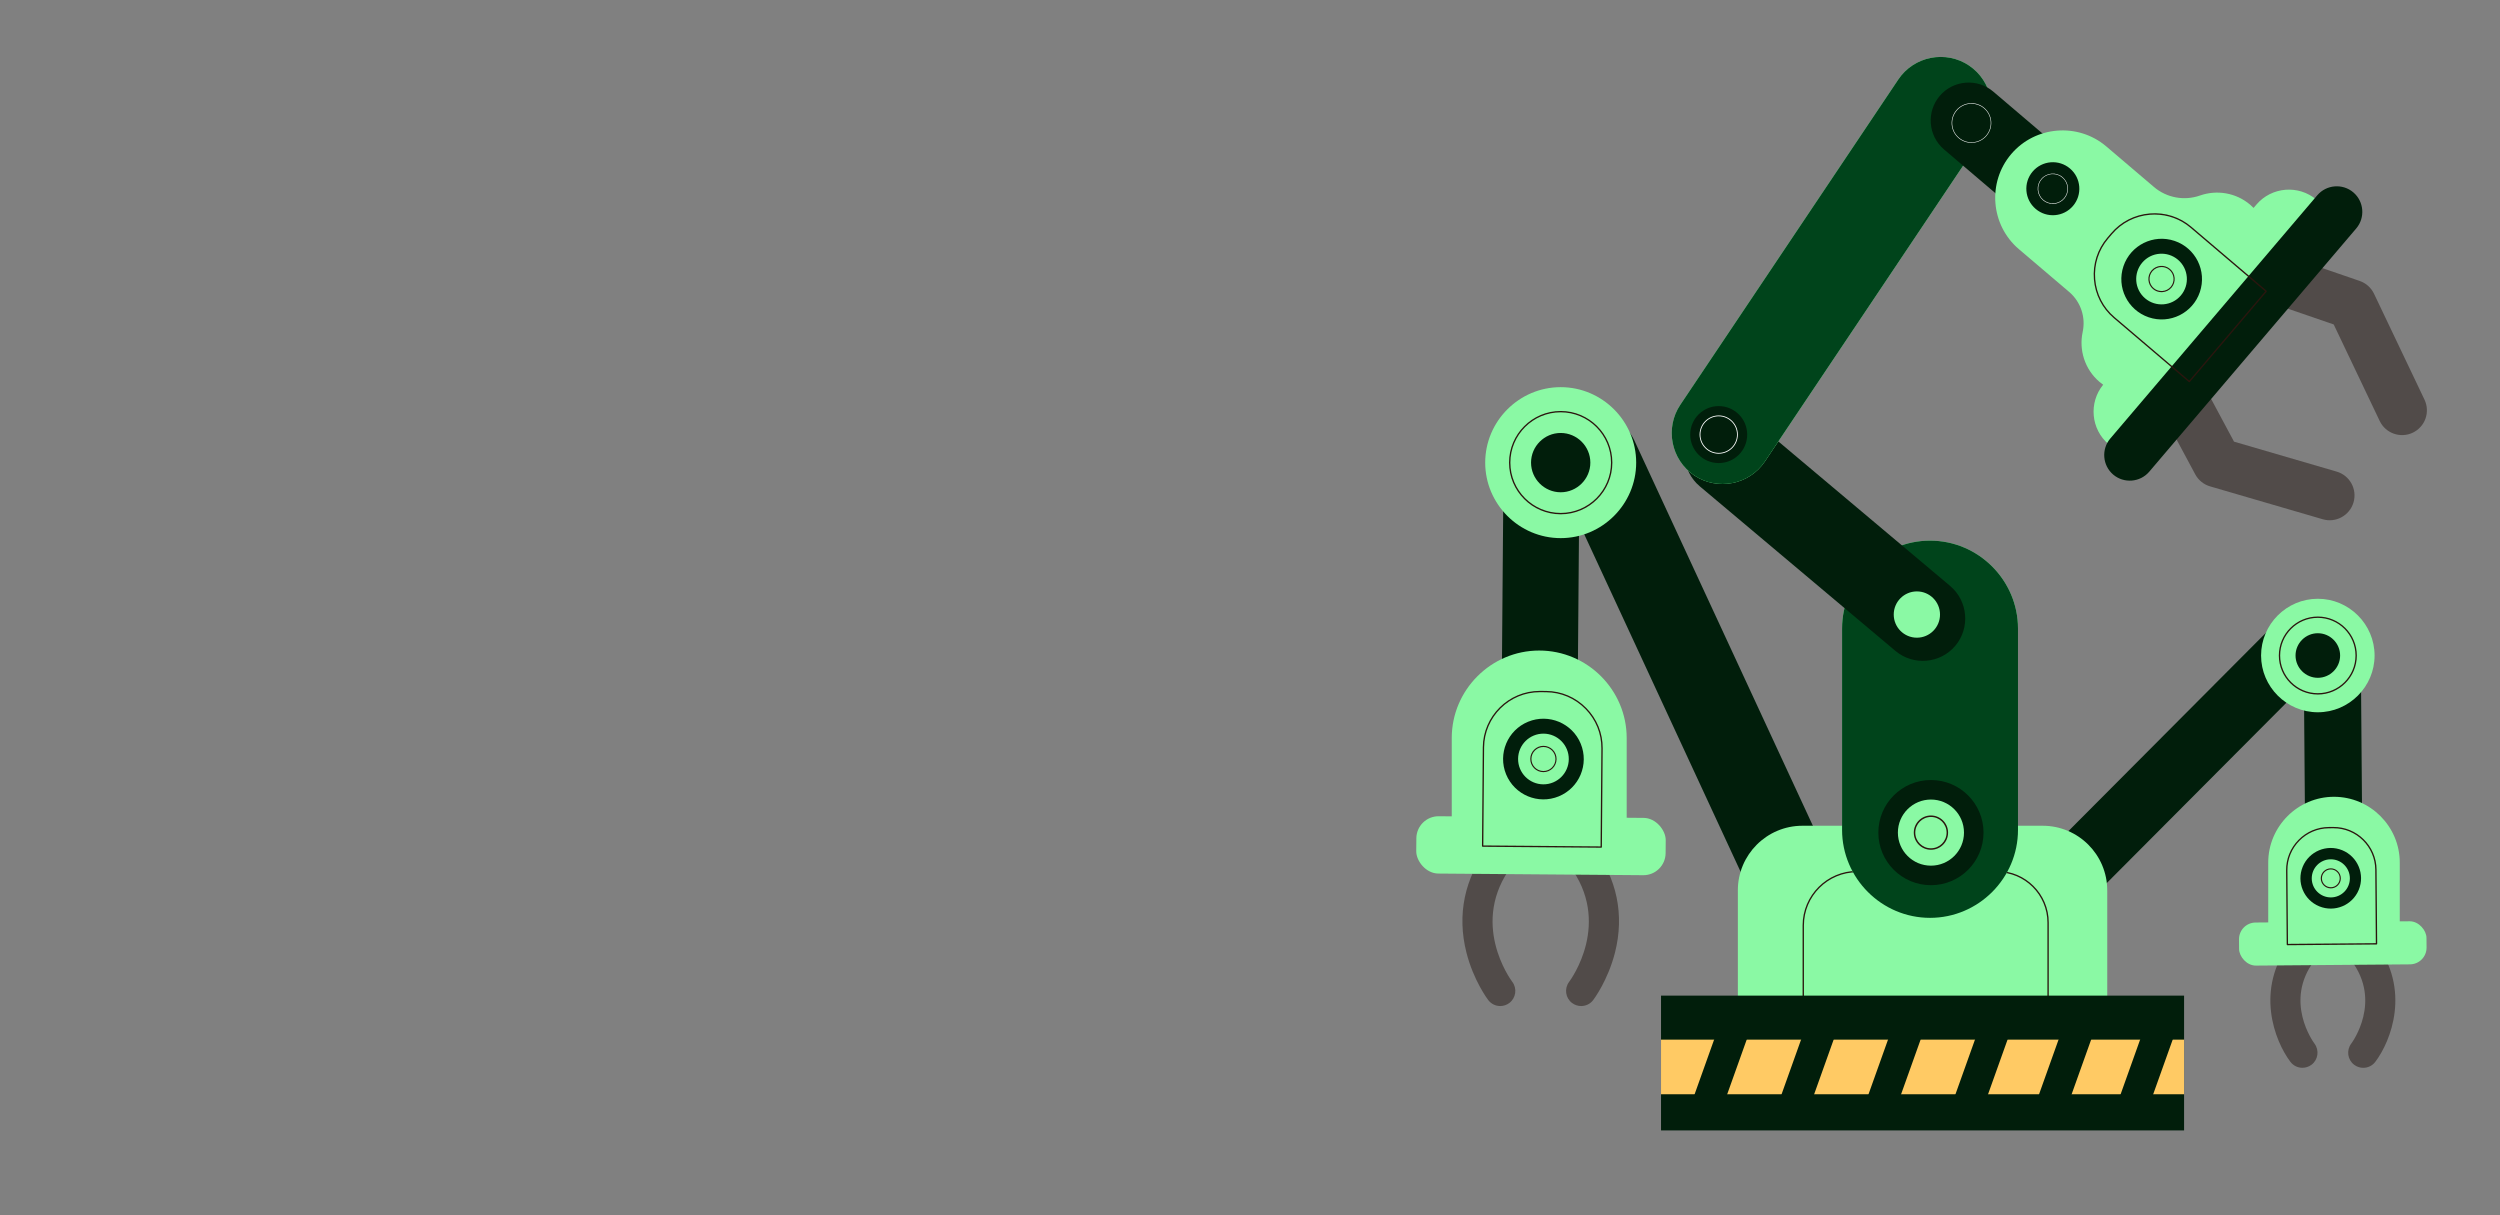 <?xml version="1.0" encoding="UTF-8"?>
<svg id="Layer_4" data-name="Layer 4" xmlns="http://www.w3.org/2000/svg" viewBox="0 0 1440 700">
  <rect x="0" y="0" width="1440" height="700" fill="#808080" stroke="none"/>
  <defs>
    <style>
      .cls-1 {
        fill: #514b49;
      }

      .cls-2 {
        fill: #8af9a4;
      }

      .cls-3 {
        fill: #fff;
      }

      .cls-4 {
        fill: #011e0b;
      }

      .cls-5 {
        fill: #2b150e;
      }

      .cls-6 {
        fill: #00441b;
      }

      .cls-7 {
        fill: #ffca64;
      }
    </style>
  </defs>
  <g>
    <path class="cls-4" d="M1038.07,520.54c-5.64,2.61-11.79,2.87-17.33,1.19-6.46-1.94-12.1-6.53-15.14-13.1l-70-151.08-38.61-83.31c-5.66-12.21-.3-26.82,11.9-32.48,3.3-1.53,6.78-2.25,10.21-2.25,9.25,0,18.14,5.26,22.26,14.16l108.62,234.4c5.65,12.21.29,26.82-11.91,32.47Z"/>
    <circle class="cls-2" cx="921.96" cy="269.96" r="13.33"/>
    <g>
      <g>
        <path class="cls-1" d="M864.14,579.48c-2.62,0-5.2-1.18-6.91-3.43-.35-.45-8.5-11.3-12.57-27.39-5.5-21.71-1.15-42.72,12.57-60.78,2.9-3.82,8.36-4.57,12.18-1.66,3.82,2.91,4.57,8.36,1.66,12.18-25.03,32.93-1.02,65.77.02,67.15,2.87,3.83,2.11,9.28-1.71,12.17-1.57,1.18-3.41,1.76-5.24,1.76Z"/>
        <path class="cls-1" d="M910.74,579.48c-1.83,0-3.68-.58-5.25-1.77-3.82-2.9-4.56-8.34-1.68-12.16,1.07-1.43,25.02-34.24.02-67.15-2.91-3.82-2.16-9.28,1.66-12.18,3.82-2.91,9.28-2.16,12.18,1.66,13.72,18.06,18.07,39.08,12.57,60.78-4.08,16.09-12.23,26.94-12.57,27.39-1.71,2.25-4.3,3.43-6.93,3.43Z"/>
        <path class="cls-4" d="M886.67,422.57h0c-12.03-.1-21.8-10.02-21.7-22.06l.87-107.3c.1-12.03,10.02-21.8,22.06-21.7h0c12.03.1,21.8,10.02,21.7,22.06l-.87,107.3c-.1,12.03-10.02,21.8-22.06,21.7Z"/>
        <path class="cls-2" d="M936.97,485.37v-60.28c0-27.71-22.67-50.38-50.38-50.38h0c-27.71,0-50.38,22.67-50.38,50.38v60.28h100.76Z"/>
        <rect class="cls-2" x="815.75" y="470.7" width="143.64" height="33.01" rx="12.79" ry="12.79" transform="translate(3.98 -7.18) rotate(.46)"/>
        <path class="cls-5" d="M922.31,488.3h0l-68.31-.55c-.22,0-.39-.18-.39-.39l.46-56.86c.15-18.01,14.85-32.56,32.82-32.56.09,0,.18,0,.27,0l3.43.03c8.73.07,16.94,3.56,23.11,9.83,6.17,6.27,9.53,14.53,9.46,23.26l-.46,56.86c0,.1-.04.2-.12.28-.07.07-.17.11-.27.11ZM854.39,486.97l67.53.55.46-56.47c.07-8.52-3.21-16.59-9.23-22.71s-14.03-9.53-22.56-9.6l-3.43-.03c-.09,0-.18,0-.26,0-17.55,0-31.9,14.21-32.04,31.79l-.46,56.47Z"/>
        <circle class="cls-4" cx="889.02" cy="437.18" r="23.23" transform="translate(-99.43 370.42) rotate(-22.32)"/>
        <path class="cls-2" d="M903.62,437.3c-.07,8.06-6.65,14.55-14.72,14.48-8.06-.07-14.55-6.65-14.48-14.72.07-8.06,6.65-14.55,14.72-14.48,8.06.07,14.55,6.65,14.48,14.72Z"/>
        <path class="cls-5" d="M889.02,444.76h-.06c-2.02-.02-3.92-.82-5.34-2.26s-2.19-3.35-2.18-5.38.82-3.92,2.26-5.34c1.43-1.41,3.31-2.18,5.31-2.18h.06c2.02.02,3.92.82,5.34,2.26,1.42,1.44,2.19,3.35,2.18,5.38-.03,4.16-3.43,7.52-7.58,7.52ZM889.02,430.27c-1.83,0-3.54.7-4.85,1.99-1.32,1.29-2.05,3.03-2.06,4.87-.02,1.85.69,3.59,1.99,4.91,1.29,1.32,3.03,2.05,4.87,2.06h.06c1.83,0,3.55-.7,4.85-1.99,1.32-1.3,2.05-3.03,2.06-4.87s-.69-3.59-1.99-4.91c-1.3-1.32-3.03-2.05-4.87-2.06h-.06Z"/>
      </g>
      <path class="cls-3" d="M887.67,306.95s-.06,0-.1,0c-6.29-.05-11.37-5.21-11.31-11.5.05-6.26,5.16-11.31,11.4-11.31.03,0,.06,0,.09,0,3.05.02,5.9,1.23,8.04,3.41s3.3,5.05,3.27,8.09c-.02,3.05-1.23,5.9-3.41,8.04-2.15,2.11-4.99,3.28-8,3.28ZM887.66,284.43c-6.08,0-11.06,4.92-11.11,11.02-.02,2.97,1.11,5.77,3.19,7.88,2.08,2.12,4.86,3.29,7.83,3.32,2.97.03,5.77-1.11,7.88-3.19,2.12-2.08,3.29-4.86,3.32-7.83h0c.02-2.97-1.11-5.77-3.19-7.88-2.08-2.12-4.86-3.29-7.83-3.32h-.09Z"/>
    </g>
    <path class="cls-2" d="M898.96,309.96h0c-23.92,0-43.48-19.57-43.48-43.48h0c0-23.92,19.57-43.48,43.48-43.48h0c23.92,0,43.48,19.57,43.48,43.48h0c0,23.92-19.57,43.48-43.48,43.48Z"/>
    <path class="cls-5" d="M898.96,296.24c-16.41,0-29.76-13.35-29.76-29.76s13.35-29.76,29.76-29.76,29.76,13.35,29.76,29.76-13.35,29.76-29.76,29.76ZM898.96,237.49c-15.98,0-28.98,13-28.98,28.98s13,28.98,28.98,28.98,28.98-13,28.98-28.98-13-28.98-28.98-28.98Z"/>
    <path class="cls-4" d="M898.96,283.55h0c-9.39,0-17.08-7.68-17.08-17.08h0c0-9.39,7.68-17.08,17.08-17.08h0c9.39,0,17.08,7.68,17.08,17.08h0c0,9.39-7.68,17.08-17.08,17.08Z"/>
  </g>
  <g>
    <path class="cls-4" d="M1170.62,525.62c3.31,3.29,7.59,5.06,11.94,5.3,5.06.29,10.23-1.5,14.07-5.35l88.35-88.69,48.72-48.91c7.14-7.16,7.12-18.87-.05-26.01-1.94-1.93-4.21-3.34-6.63-4.22-6.53-2.38-14.17-.96-19.37,4.27l-137.07,137.6c-7.14,7.17-7.11,18.87.05,26Z"/>
    <circle class="cls-2" cx="1317.78" cy="380.21" r="10.02"/>
    <g>
      <g>
        <path class="cls-1" d="M1361.23,615.07c-1.83,0-3.68-.58-5.25-1.77-3.82-2.91-4.57-8.36-1.66-12.18.71-.96,17.79-24.44,0-47.86-2.91-3.82-2.16-9.28,1.66-12.18,3.82-2.91,9.28-2.16,12.18,1.66,20.71,27.25,9.06,56.99,0,68.9-1.71,2.25-4.3,3.43-6.93,3.43Z"/>
        <path class="cls-1" d="M1326.19,615.05c-2.62,0-5.2-1.18-6.9-3.42-9.06-11.92-20.71-41.65,0-68.9,2.9-3.82,8.36-4.57,12.18-1.66,3.82,2.91,4.57,8.36,1.66,12.18-17.79,23.41-.71,46.9.03,47.89,2.86,3.84,2.09,9.28-1.73,12.16-1.57,1.18-3.41,1.75-5.23,1.75Z"/>
        <path class="cls-4" d="M1344.31,494.94h0c9.05-.07,16.39-7.54,16.32-16.58l-.65-80.67c-.07-9.05-7.54-16.39-16.58-16.32h0c-9.05.07-16.39,7.54-16.32,16.58l.65,80.67c.07,9.05,7.54,16.39,16.58,16.32Z"/>
        <path class="cls-2" d="M1306.5,542.15v-45.32c0-20.83,17.04-37.88,37.88-37.88h0c20.83,0,37.88,17.04,37.88,37.88v45.32h-75.75Z"/>
        <rect class="cls-2" x="1289.64" y="531.12" width="107.99" height="24.81" rx="9.62" ry="9.62" transform="translate(2691.64 1076.14) rotate(179.54)"/>
        <path class="cls-5" d="M1317.52,544.45c-.21,0-.39-.17-.39-.39l-.35-42.75c-.05-6.59,2.48-12.83,7.14-17.56s10.85-7.37,17.44-7.42l2.58-.02c13.67-.11,24.87,10.92,24.98,24.58l.35,42.75c0,.1-.04.2-.11.28-.07.07-.17.12-.28.12l-51.35.42h0ZM1344.14,477.09h-.2l-2.58.02c-13.23.11-23.91,10.96-23.8,24.19l.34,42.36,50.57-.41-.34-42.36c-.11-13.17-10.85-23.8-24-23.8Z"/>
        <circle class="cls-4" cx="1342.55" cy="505.93" r="17.46" transform="translate(364.61 1555.71) rotate(-67.68)"/>
        <path class="cls-2" d="M1331.57,506.02c.05,6.06,5,10.94,11.06,10.89,6.06-.05,10.94-5,10.89-11.06-.05-6.06-5-10.94-11.06-10.89-6.06.05-10.94,5-10.89,11.06Z"/>
        <path class="cls-5" d="M1342.54,511.71c-3.17,0-5.75-2.56-5.78-5.73-.01-1.54.58-3,1.66-4.1,1.08-1.1,2.53-1.71,4.07-1.73h.05c1.53,0,2.96.59,4.05,1.66,1.1,1.08,1.71,2.53,1.73,4.07s-.58,3-1.66,4.1-2.53,1.71-4.07,1.73h-.05ZM1342.55,500.81h-.04c-1.37.01-2.65.55-3.61,1.53-.96.97-1.48,2.26-1.47,3.63.01,1.37.55,2.65,1.53,3.61.97.96,2.27,1.44,3.63,1.47,2.82-.02,5.1-2.34,5.08-5.16-.01-1.37-.55-2.65-1.53-3.61-.96-.95-2.24-1.47-3.59-1.47Z"/>
      </g>
      <path class="cls-3" d="M1343.56,408.05c-4.72,0-8.57-3.82-8.61-8.54-.02-2.3.86-4.47,2.47-6.11s3.77-2.55,6.07-2.57c.02,0,.05,0,.07,0,2.27,0,4.42.88,6.04,2.47,1.64,1.61,2.55,3.77,2.57,6.07.02,2.3-.86,4.47-2.47,6.11s-3.77,2.55-6.07,2.57c-.02,0-.05,0-.07,0ZM1343.57,391.12h-.07c-4.59.04-8.29,3.8-8.25,8.39.04,4.56,3.76,8.25,8.32,8.25h.07c2.22-.02,4.3-.9,5.86-2.48,1.56-1.58,2.41-3.68,2.39-5.9s-.9-4.3-2.48-5.86c-1.57-1.54-3.64-2.39-5.83-2.39Z"/>
    </g>
    <path class="cls-2" d="M1335.07,410.27h0c17.98,0,32.69-14.71,32.69-32.69h0c0-17.98-14.71-32.69-32.69-32.69h0c-17.98,0-32.69,14.71-32.69,32.69h0c0,17.98,14.71,32.69,32.69,32.69Z"/>
    <path class="cls-5" d="M1335.07,400.06c-12.39,0-22.47-10.08-22.47-22.47s10.08-22.47,22.47-22.47,22.47,10.08,22.47,22.47-10.08,22.47-22.47,22.47ZM1335.07,355.89c-11.96,0-21.69,9.73-21.69,21.69s9.73,21.69,21.69,21.69,21.69-9.73,21.69-21.69-9.73-21.69-21.69-21.69Z"/>
    <path class="cls-4" d="M1335.07,390.42h0c7.06,0,12.84-5.78,12.84-12.84h0c0-7.06-5.78-12.84-12.84-12.84h0c-7.06,0-12.84,5.78-12.84,12.84h0c0,7.06,5.78,12.84,12.84,12.84Z"/>
  </g>
  <path class="cls-2" d="M1038.21,475.63h138.35c20.53,0,37.21,16.67,37.21,37.21v71.57c0,20.53-16.67,37.21-37.21,37.21h-138.35c-20.53,0-37.21-16.67-37.21-37.21v-71.57c0-20.53,16.67-37.21,37.21-37.21Z"/>
  <path class="cls-5" d="M1179.69,615.79h-141.01c-.22,0-.39-.17-.39-.39v-82.35c0-17.32,14.09-31.41,31.41-31.41h80.64c16.4,0,29.75,13.34,29.75,29.75v84.01c0,.22-.17.39-.39.39ZM1039.07,615.01h140.24v-83.62c0-15.97-13-28.97-28.97-28.97h-80.64c-16.89,0-30.63,13.74-30.63,30.63v81.96Z"/>
  <rect class="cls-4" x="956.75" y="573.48" width="301.28" height="77.64"/>
  <rect class="cls-7" x="956.75" y="598.83" width="301.28" height="31.46"/>
  <polygon class="cls-4" points="990.66 642.07 972.04 641.65 992.72 583.72 1011.34 584.14 990.66 642.07"/>
  <polygon class="cls-4" points="1040.74 642.07 1022.13 641.65 1042.81 583.72 1061.42 584.14 1040.74 642.07"/>
  <polygon class="cls-4" points="1090.82 642.07 1072.21 641.65 1092.89 583.72 1111.51 584.14 1090.82 642.07"/>
  <polygon class="cls-4" points="1140.91 642.07 1122.29 641.65 1142.98 583.72 1161.59 584.14 1140.91 642.07"/>
  <polygon class="cls-4" points="1189.05 642.07 1170.44 641.65 1191.12 583.72 1209.74 584.14 1189.05 642.07"/>
  <g>
    <path class="cls-2" d="M1111.7,528.68h0c-27.87,0-50.66-22.8-50.66-50.66v-115.95c0-27.87,22.8-50.66,50.66-50.66h0c27.87,0,50.66,22.8,50.66,50.66v115.95c0,27.87-22.8,50.66-50.66,50.66Z"/>
    <path class="cls-6" d="M1111.7,528.68h0c-27.87,0-50.66-22.8-50.66-50.66v-115.95c0-27.87,22.8-50.66,50.66-50.66h0c27.87,0,50.66,22.8,50.66,50.66v115.95c0,27.87-22.8,50.66-50.66,50.66Z"/>
    <circle class="cls-4" cx="1112.22" cy="479.58" r="30.29"/>
    <circle class="cls-2" cx="1112.22" cy="479.58" r="19.04"/>
    <path class="cls-5" d="M1112.22,489.47c-5.45,0-9.88-4.43-9.88-9.88s4.43-9.88,9.88-9.88,9.88,4.43,9.88,9.88-4.43,9.88-9.88,9.88ZM1112.22,470.57c-4.97,0-9.02,4.04-9.02,9.02s4.04,9.02,9.02,9.02,9.02-4.04,9.02-9.02-4.04-9.02-9.02-9.02Z"/>
  </g>
  <path class="cls-4" d="M1126.26,371.98h0c-8.66,10.29-24.17,11.63-34.46,2.97l-112.77-94.87c-10.29-8.66-11.63-24.17-2.97-34.46h0c8.66-10.29,24.17-11.63,34.46-2.97l112.77,94.87c10.29,8.66,11.63,24.17,2.97,34.46Z"/>
  <g>
    <path class="cls-2" d="M975.9,273.85h0c-13.4-8.98-17.01-27.28-8.04-40.68l125.58-187.4c8.98-13.4,27.28-17.01,40.68-8.04h0c13.4,8.98,17.01,27.28,8.04,40.68l-125.58,187.4c-8.98,13.4-27.28,17.01-40.68,8.04Z"/>
    <path class="cls-6" d="M975.9,273.85h0c-13.4-8.98-17.01-27.28-8.04-40.68l125.58-187.4c8.98-13.4,27.28-17.01,40.68-8.04h0c13.4,8.98,17.01,27.28,8.04,40.68l-125.58,187.4c-8.98,13.4-27.28,17.01-40.68,8.04Z"/>
  </g>
  <circle class="cls-2" cx="1104.12" cy="353.98" r="13.33"/>
  <circle class="cls-4" cx="989.98" cy="250.32" r="16.41"/>
  <path class="cls-3" d="M989.98,261.34c-6.08,0-11.02-4.95-11.02-11.02s4.95-11.02,11.02-11.02,11.02,4.95,11.02,11.02-4.95,11.02-11.02,11.02ZM989.98,239.78c-5.81,0-10.54,4.73-10.54,10.54s4.73,10.54,10.54,10.54,10.54-4.73,10.54-10.54-4.73-10.54-10.54-10.54Z"/>
  <g>
    <g>
      <path class="cls-1" d="M1397.12,241c1.18-3.42,1.06-7.28-.61-10.8l-29.07-61c-1.65-3.46-4.62-6.12-8.25-7.37l-54.89-18.89c-7.46-2.57-15.59,1.4-18.16,8.86-2.57,7.46,1.4,15.59,8.86,18.16l49.22,16.93,26.49,55.59c3.4,7.12,11.92,10.15,19.05,6.75,3.61-1.72,6.16-4.75,7.37-8.25Z"/>
      <path class="cls-1" d="M1348.65,297.97c-3.18,1.71-7.01,2.22-10.75,1.12l-64.87-18.93c-3.68-1.07-6.78-3.58-8.59-6.97l-27.43-51.16c-3.73-6.96-1.11-15.62,5.84-19.35,6.96-3.73,15.62-1.11,19.35,5.84l24.6,45.87,59.11,17.25c7.58,2.21,11.93,10.14,9.72,17.72-1.12,3.83-3.7,6.84-6.97,8.59Z"/>
      <path class="cls-4" d="M1207.05,131.64h0c-7.8,9.17-21.68,10.28-30.84,2.48l-56.45-48.04c-9.17-7.8-10.28-21.68-2.48-30.84h0c7.8-9.17,21.68-10.28,30.84-2.48l56.45,48.04c9.17,7.8,10.28,21.68,2.48,30.84Z"/>
      <path class="cls-2" d="M1299.7,117.84l-1.63,1.92c-.62-.63-1.27-1.25-1.96-1.83h0c-8.25-7.02-19.34-8.67-28.92-5.31-9.09,3.19-19.19,1.32-26.53-4.93l-27.44-23.35c-16.27-13.85-40.92-11.86-54.76,4.41h0c-13.85,16.27-11.86,40.92,4.41,54.76l28.96,24.64c6.66,5.67,9.63,14.53,7.79,23.08-2.21,10.28,1.14,21.46,9.67,28.72h0c.69.59,1.41,1.13,2.13,1.65-8.41,10.29-7.08,25.6,3.09,34.25h0c10.29,8.75,25.87,7.5,34.62-2.79l87.97-103.38c8.75-10.29,7.5-25.87-2.79-34.62h0c-10.29-8.75-25.87-7.5-34.62,2.79Z"/>
      <path class="cls-4" d="M1192.33,97.08c6.42,5.46,7.2,15.1,1.73,21.52-5.46,6.42-15.1,7.2-21.52,1.73-6.42-5.46-7.2-15.1-1.73-21.52,5.46-6.42,15.1-7.2,21.52-1.73Z"/>
      <path class="cls-3" d="M1182.42,117.43c-2.07,0-4.05-.73-5.64-2.08-1.77-1.51-2.86-3.62-3.04-5.94-.19-2.32.54-4.58,2.05-6.35,3.12-3.66,8.63-4.11,12.29-.99h0c1.77,1.51,2.85,3.62,3.04,5.94.19,2.32-.54,4.58-2.05,6.35-1.51,1.77-3.62,2.86-5.94,3.04-.24.02-.48.03-.71.03ZM1182.44,100.28c-2.39,0-4.76,1.01-6.43,2.96-1.46,1.71-2.16,3.9-1.98,6.14s1.22,4.28,2.94,5.74c1.72,1.46,3.9,2.17,6.14,1.98,2.24-.18,4.28-1.22,5.74-2.94s2.16-3.89,1.98-6.14-1.22-4.28-2.94-5.74h0c-1.58-1.35-3.52-2-5.46-2Z"/>
      <path class="cls-4" d="M1357.19,131.58l-119.22,140.11c-5.25,6.17-14.6,6.93-20.77,1.67h0c-6.17-5.25-6.93-14.6-1.67-20.77l119.22-140.11c5.25-6.17,14.6-6.93,20.77-1.67h0c6.17,5.25,6.93,14.6,1.67,20.77Z"/>
      <path class="cls-5" d="M1261.04,220.17c-.09,0-.18-.03-.25-.09l-43.31-36.85c-6.65-5.66-10.7-13.6-11.41-22.37-.71-8.77,2.02-17.26,7.68-23.91l2.22-2.61c5.66-6.65,13.6-10.7,22.37-11.41,8.77-.71,17.26,2.02,23.91,7.68l43.31,36.85c.08.07.13.16.14.27,0,.1-.02.21-.09.28l-44.27,52.02c-.08.09-.19.14-.3.14ZM1241.06,123.6c-.88,0-1.76.04-2.65.11-8.56.69-16.31,4.65-21.84,11.14l-2.22,2.61c-5.52,6.49-8.19,14.78-7.5,23.34s4.64,16.31,11.14,21.84l43.01,36.6,43.76-51.43-43.01-36.6c-5.82-4.95-13.08-7.6-20.69-7.6Z"/>
      <circle class="cls-4" cx="1245.04" cy="160.73" r="23.23" transform="translate(693.7 1288.55) rotate(-71.3)"/>
      <path class="cls-2" d="M1254.51,149.61c6.14,5.23,6.88,14.44,1.66,20.58-5.23,6.14-14.44,6.88-20.58,1.66-6.14-5.23-6.88-14.44-1.66-20.58,5.23-6.14,14.44-6.88,20.58-1.66Z"/>
      <path class="cls-5" d="M1245.03,168.3c-1.8,0-3.52-.63-4.9-1.81-3.18-2.71-3.57-7.5-.86-10.68,2.71-3.18,7.5-3.57,10.68-.86h0c1.54,1.31,2.48,3.15,2.64,5.16.16,2.02-.47,3.98-1.78,5.52-1.31,1.54-3.15,2.48-5.16,2.64-.21.02-.42.03-.62.03ZM1245.05,153.81c-1.96,0-3.91.83-5.27,2.43-2.47,2.9-2.12,7.28.79,9.75,2.9,2.47,7.27,2.12,9.75-.79,1.2-1.41,1.77-3.2,1.63-5.04-.15-1.84-1-3.51-2.41-4.71-1.3-1.1-2.89-1.64-4.48-1.64Z"/>
    </g>
    <path class="cls-3" d="M1135.54,82.26c-2.7,0-5.29-.95-7.37-2.72-2.32-1.97-3.73-4.73-3.98-7.77-.24-3.04.71-5.99,2.68-8.31,1.97-2.32,4.73-3.73,7.77-3.98,3.05-.24,5.99.71,8.31,2.68,2.32,1.97,3.73,4.73,3.98,7.77.24,3.04-.71,5.99-2.68,8.31-1.97,2.32-4.73,3.73-7.77,3.98-.31.02-.62.04-.93.04ZM1135.58,59.74c-.3,0-.61.01-.91.04-2.96.24-5.65,1.61-7.57,3.88-1.92,2.26-2.85,5.13-2.61,8.09s1.61,5.65,3.88,7.57c2.26,1.92,5.15,2.85,8.09,2.61,2.96-.24,5.65-1.61,7.57-3.88s2.85-5.13,2.61-8.09-1.61-5.65-3.88-7.57h0c-2.03-1.73-4.55-2.65-7.18-2.65Z"/>
  </g>
  <polygon class="cls-4" points="1236.03 642.07 1217.42 641.65 1238.1 583.72 1256.71 584.14 1236.03 642.07"/>
</svg>